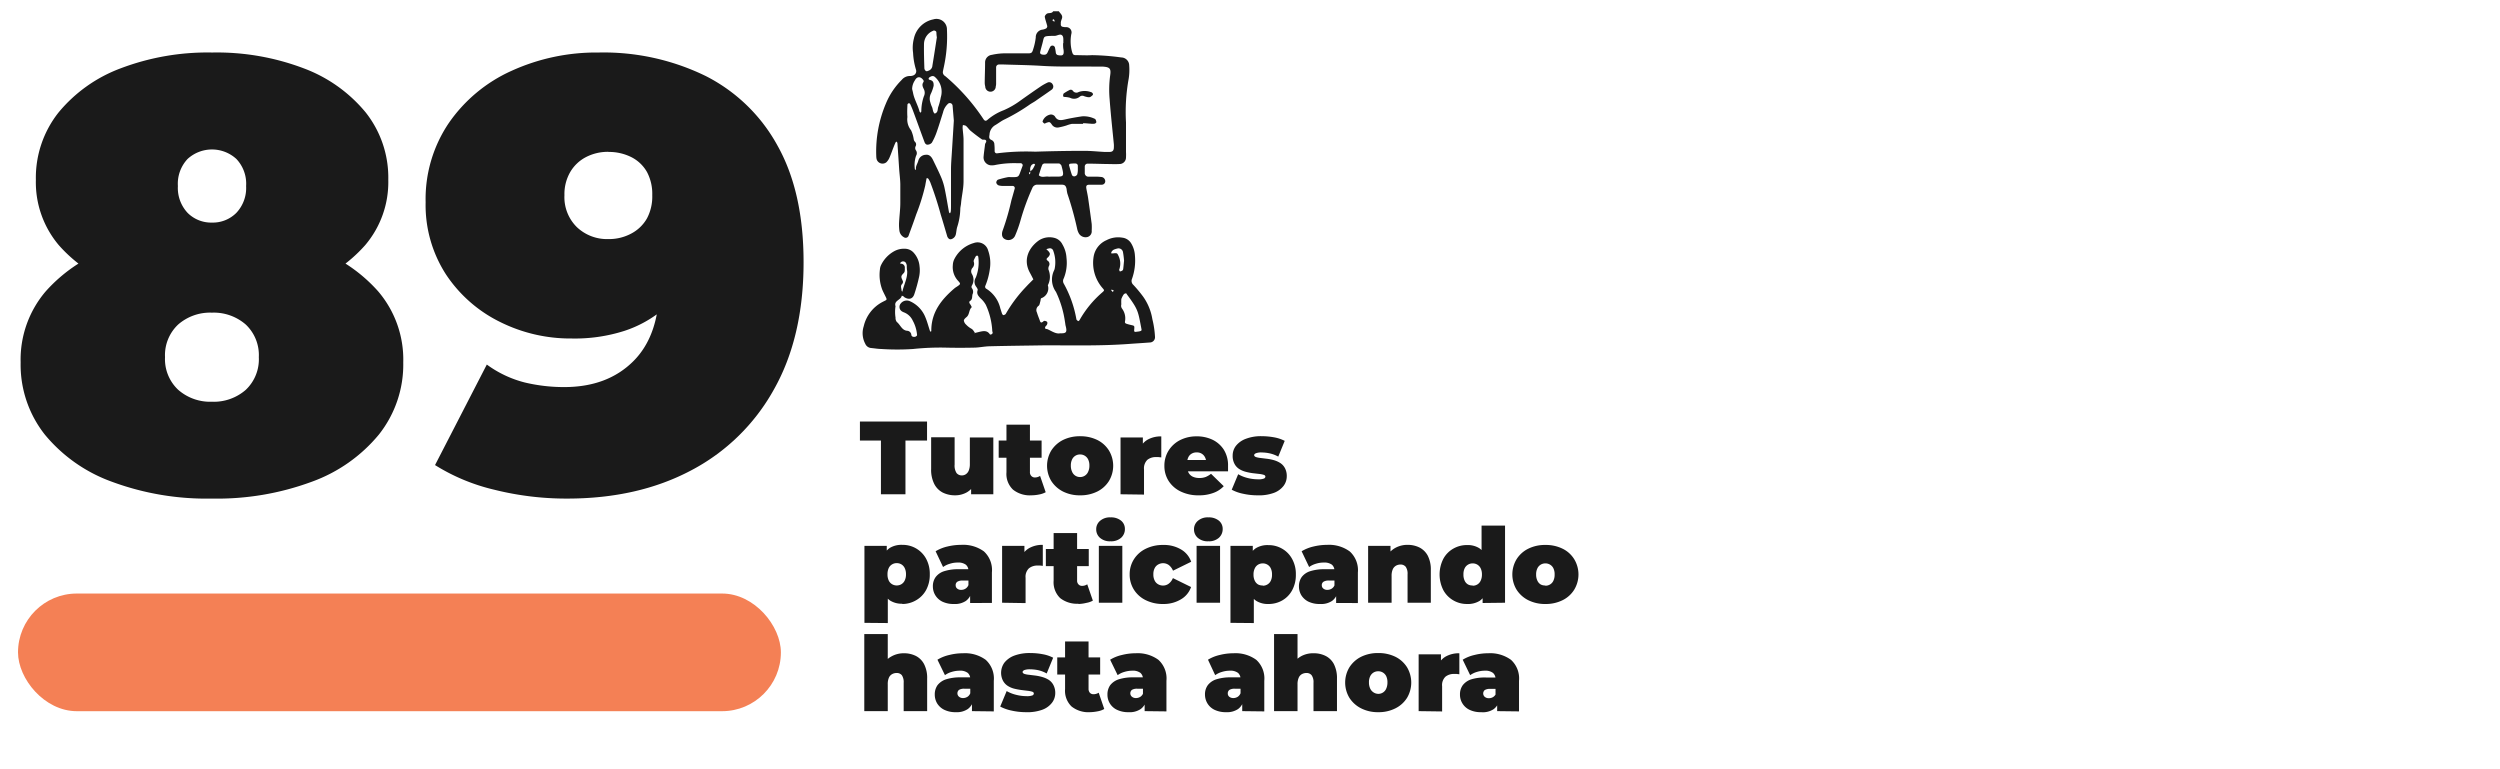 <svg xmlns="http://www.w3.org/2000/svg" id="Capa_1" data-name="Capa 1" viewBox="0 0 476 146.4"><defs><style>.cls-1,.cls-2{fill:#1a1a1a;}.cls-1{fill-rule:evenodd;}.cls-3{fill:#f48055;}</style></defs><g id="class1"><path class="cls-1" d="M166.9,30.27a1.17,1.17,0,0,0,1.86.63,2.69,2.69,0,0,0,.6-.89c.29-.66.52-1.35.78-2,.11-.28.22-.56.35-.83,0-.1.16-.15.24-.23a.94.94,0,0,1,.14.33c.12,1.68.23,3.37.34,5.05.07.9.19,1.8.21,2.7,0,1.21,0,2.41,0,3.62s-.18,2.52-.24,3.79a8.68,8.68,0,0,0,.06,1.44,1.67,1.67,0,0,0,.88,1.3.58.58,0,0,0,.87-.29c.49-1.36,1-2.71,1.46-4.08a38.2,38.2,0,0,0,1.72-5.51c.07-.42.15-.83.23-1.25a.29.29,0,0,1,.07-.14c.11,0,.25.07.31.16a4.28,4.28,0,0,1,.34.63,64.55,64.55,0,0,1,2,6.17c.43,1.38.83,2.77,1.24,4.15a.89.89,0,0,0,.19.31.51.51,0,0,0,.63.19,1.23,1.23,0,0,0,.81-.9c.11-.47.13-1,.27-1.42a12,12,0,0,0,.58-3.37c0-.36.11-.71.14-1.07.12-1.44.49-2.85.48-4.31,0-2.6,0-5.19,0-7.79,0-.78-.13-1.56-.18-2.34a3.07,3.07,0,0,1,.06-.52c.2.06.46.06.6.19.32.27.55.65.87.92.69.57,1.41,1.12,2.15,1.63.17.12.52,0,.68.11.33.25,0,.52-.08.79-.09.78-.21,1.55-.28,2.33a1.52,1.52,0,0,0,1.64,1.71,2.48,2.48,0,0,0,.54-.06,18.5,18.5,0,0,1,4.13-.35l.73,0c.25,0,.46.27.39.48s-.17.46-.25.68c-.58,1.57-.4,1.49-2,1.5a2.51,2.51,0,0,0-.55,0,17.78,17.78,0,0,0-1.91.48.7.7,0,0,0-.31.58.78.78,0,0,0,.43.5,2.9,2.9,0,0,0,.89.11c.6,0,1.2,0,1.81,0a.41.41,0,0,1,.39.48c-.21.75-.42,1.51-.64,2.26a47.3,47.3,0,0,1-1.65,5.72,1.93,1.93,0,0,0-.13.89,1,1,0,0,0,.3.62,1.39,1.39,0,0,0,2.21-.56,23.73,23.73,0,0,0,1.07-3.07,44.3,44.3,0,0,1,2.18-5.93,1,1,0,0,1,1-.65h4.53c.66,0,.85.18,1,.82a6.36,6.36,0,0,0,.15.89,61.5,61.5,0,0,1,1.88,6.79,3,3,0,0,0,.34.84,1.49,1.49,0,0,0,1.56.64,1.12,1.12,0,0,0,.85-1.22,10.79,10.79,0,0,0,0-1.27q-.33-2.5-.69-5c-.09-.59-.23-1.18-.33-1.77s.13-.7.58-.71c.78,0,1.57,0,2.35,0a.66.66,0,0,0,.67-.69.83.83,0,0,0-.65-.77,9.06,9.06,0,0,0-.91-.07c-.54,0-1.08,0-1.62,0a.68.68,0,0,1-.72-.66c0-.42,0-.85,0-1.27a.54.54,0,0,1,.58-.55c1.2,0,2.41.05,3.62.07.78,0,1.57.05,2.35,0a1.24,1.24,0,0,0,1.3-1.23,9.74,9.74,0,0,0,0-1.08c0-1.88,0-3.75,0-5.62A35.42,35.42,0,0,1,214.9,15a10.58,10.58,0,0,0,.1-2.52,1.53,1.53,0,0,0-1.5-1.54,45.13,45.13,0,0,0-5.58-.44c-1,.07-2,0-3.08,0-.46,0-.57-.13-.72-.63a7.51,7.51,0,0,1-.14-3.4,1,1,0,0,0-.89-1.3c-.23,0-.48,0-.72-.06a.43.43,0,0,1-.39-.5c0-.12,0-.24,0-.36s.12-.47.2-.69c.25-.66-.33-1-.57-1.41h-1.09c-.29.52-.92.2-1.28.52-.16.14-.35.4-.31.57.11.59.33,1.15.47,1.74a.53.53,0,0,1-.21.43,2.24,2.24,0,0,1-.69.23,1.44,1.44,0,0,0-1.29,1.48,11.34,11.34,0,0,1-.5,2.28c-.19.67-.35.76-1,.76-1.57,0-3.14,0-4.7,0a11.94,11.94,0,0,0-2.15.28,1.46,1.46,0,0,0-1.3,1.51c0,1.26-.06,2.53-.07,3.8a2.83,2.83,0,0,0,.1.71,1,1,0,0,0,2,0,1.88,1.88,0,0,0,.07-.53c0-.36,0-.72,0-1.09,0-.66,0-1.32,0-2a.54.54,0,0,1,.56-.56c.3,0,.61,0,.91,0,2.41.08,4.82.11,7.23.26,3.3.21,6.63.1,9.95.14.55,0,1.09,0,1.63,0,1.36.09,1.63.35,1.44,1.66a20,20,0,0,0-.11,4.51c.21,2.89.53,5.76.81,8.64a5,5,0,0,1,0,.55c0,.63-.25.89-.86.89q-.45,0-.9,0c-1.32-.07-2.65-.22-4-.21-3.08,0-6.15.06-9.23.16a43.59,43.59,0,0,0-7.22.31.41.41,0,0,1-.49-.39c0-.43,0-.85-.05-1.27a.91.91,0,0,0-.54-.87c-.48-.21-.49-.49-.39-1a2.23,2.23,0,0,1,1-1.78c.57-.32,1.1-.74,1.68-1.05A35.59,35.59,0,0,0,195.93,20c.38-.28.82-.5,1.22-.77,1-.71,2.09-1.43,3.11-2.17a.74.74,0,0,0,.16-1,.73.73,0,0,0-.92-.36,10.47,10.47,0,0,0-1.27.7q-2,1.36-4,2.79A16.18,16.18,0,0,1,191.07,21,10.34,10.34,0,0,0,188,22.83c-.28.25-.51.2-.73-.12a38.4,38.4,0,0,0-7.3-8.22c-.05,0-.11-.07-.15-.11a.81.81,0,0,1-.28-.81c.05-.29.12-.59.18-.88a27.1,27.1,0,0,0,.58-7,2,2,0,0,0-2.6-2A4.74,4.74,0,0,0,174,7.36a7,7,0,0,0-.15,2.69,12.93,12.93,0,0,0,.55,3.2.87.87,0,0,1-.6,1.14,1.4,1.4,0,0,1-.53.08,2,2,0,0,0-1.58.74,13.72,13.72,0,0,0-3,4.47,23.39,23.39,0,0,0-1.85,10.05A3.19,3.19,0,0,0,166.9,30.27ZM200.64,3.65a2.37,2.37,0,0,1,.17.36s-.06.08-.1.12l-.37-.31Zm.87,6.86a.53.53,0,0,1-.48-.46A9.38,9.38,0,0,0,200.85,9a.55.55,0,0,0-.39-.32.52.52,0,0,0-.45.17c-.22.36-.37.76-.55,1.13s-.38.48-.88.43-.6-.27-.52-.57c.12-.47.24-.93.37-1.4.43-1.52.07-1.55,1.83-1.61l.54,0c.52,0,1.13-.53,1.51,0,.23.34.12.92.16,1.4h-.06c0,.42,0,.84.09,1.26C202.61,10.44,202.41,10.67,201.51,10.51Zm2.21,20.67a6.39,6.39,0,0,1,1.07-.05.44.44,0,0,1,.43.47c0,.24,0,.48,0,.87a3.66,3.66,0,0,1-.11.74.68.68,0,0,1-.39.33.48.48,0,0,1-.62-.22c-.22-.61-.39-1.25-.56-1.88C203.52,31.37,203.65,31.19,203.72,31.18Zm-5.26.18a.59.59,0,0,1,.45-.24c.9,0,1.8,0,2.69,0,.15,0,.3.16.42.28a.74.74,0,0,1,.13.33c.55,2,.3,1.89-1.3,1.9H200a1.45,1.45,0,0,1-.36,0c-.61-.11-1.31.29-1.85-.27C198,32.7,198.19,32,198.46,31.36Zm-2.28,1.29s0,0,0-.08l0,0a1.4,1.4,0,0,1,.22-1.14,1.11,1.11,0,0,1,.44-.25s.1,0,.15.06.11.11.1.12c-.27.43-.4,1-.91,1.21a.13.13,0,0,1,0,.06l0,0a2.57,2.57,0,0,1-.05.4c0,.05,0,.09-.08.14s-.14-.22-.11-.27A1.2,1.2,0,0,1,196.18,32.65ZM177,15.2c-.26-.07-.24-.34,0-.5.49-.31.78-.29,1.12.06a3.69,3.69,0,0,1,1,3.79,11.1,11.1,0,0,1-.45,1.74c-.2.46,0,1.13-.7,1.34-.41-.33-.32-.87-.53-1.29a4.75,4.75,0,0,1-.3-.85,2.17,2.17,0,0,1,.14-1.74,8,8,0,0,0,.48-1.39C177.82,15.51,177.5,15.32,177,15.2Zm.69-9.36c.19-.09.56.07.59.26s0,.47.1,1c-.25,1.62-.54,3.51-.85,5.39a1.08,1.08,0,0,1-.54.88c-.21.1-.48.24-.65.18A.71.71,0,0,1,176,13c-.05-1.56-.1-3.12-.07-4.68A2.75,2.75,0,0,1,177.73,5.84ZM174.2,15.3c.41-.8,1.11-.78,1.63,0a.37.37,0,0,1,0,.32c-.35.48-.15.91.07,1.35a1.52,1.52,0,0,1,0,1.38,8.76,8.76,0,0,0-.48,2.83c0,.1-.08.19-.12.29-.08-.09-.21-.16-.23-.26-.31-1.21-1-2.3-1.23-3.54-.06-.29-.14-.58-.17-.72A3,3,0,0,1,174.2,15.3Zm-1.42,4.61a.34.34,0,0,1,.21-.24.3.3,0,0,1,.29.1c.18.38.35.77.5,1.16.75,2,1.48,4.07,2.24,6.1.1.29.32.57.66.51a1.11,1.11,0,0,0,.75-.38,11.63,11.63,0,0,0,.91-2c.44-1.25.82-2.52,1.22-3.78a3.2,3.2,0,0,1,1-1.67.52.52,0,0,1,.75.2.64.64,0,0,1,.06.18l.24,2.87c-.14,2.28-.26,4.2-.38,6.13-.06,1-.15,2-.16,3.07,0,2.35,0,4.7,0,7.06,0,.36,0,.72-.05,1.08a1,1,0,0,1-.14.32c-.07-.07-.17-.13-.19-.21-.27-1.47-.51-3-.81-4.43a11.23,11.23,0,0,0-.62-2.07c-.49-1.17-1.06-2.3-1.61-3.44-.27-.57-.67-1.08-1.36-1a1.51,1.51,0,0,0-1.45,1.16c-.14.52-.52,1-.44,1.55,0,0,0,.1-.08.15s-.14-.13-.14-.19a5.5,5.5,0,0,1,.24-2.48.94.94,0,0,0,0-1,.76.76,0,0,1-.07-.84.69.69,0,0,0-.14-.82.92.92,0,0,1-.23-.45,6.33,6.33,0,0,0-.51-1.74,3.32,3.32,0,0,1-.7-2.53C172.71,21.48,172.74,20.69,172.78,19.91Zm46.63,40.86a10.23,10.23,0,0,0-1.77-4.31,24.73,24.73,0,0,0-1.85-2.22,1,1,0,0,1-.26-1.14,10.36,10.36,0,0,0,.56-4.45,5,5,0,0,0-.67-2.24,2.27,2.27,0,0,0-1.74-1.16,4.76,4.76,0,0,0-3,.48,4.16,4.16,0,0,0-2.43,3,7.31,7.31,0,0,0,1.65,6.09c.4.46.4.47,0,.83a19.78,19.78,0,0,0-4.35,5.29c-.05.09-.22.22-.26.2s-.31-.2-.34-.33A21.52,21.52,0,0,0,202.54,54a1,1,0,0,1,0-1,7.87,7.87,0,0,0,.52-3.9,5.63,5.63,0,0,0-.78-2.57,2.34,2.34,0,0,0-1.5-1.23,3.68,3.68,0,0,0-3,.49c-1.76,1.25-3.12,3.55-1.67,6.17.22.4.43.82.64,1.23l-1,1-.62.66a26.73,26.73,0,0,0-3.65,4.94A.72.72,0,0,1,191,60s-.16-.15-.2-.25c-.12-.34-.22-.69-.33-1A6,6,0,0,0,187.83,55a.44.44,0,0,1-.21-.61,12.6,12.6,0,0,0,.84-3.13,7.2,7.2,0,0,0-.32-3.57,2.08,2.08,0,0,0-2.72-1.42,6,6,0,0,0-3.68,3,2.71,2.71,0,0,0-.32,1.2,3.82,3.82,0,0,0,1,3c.53.58.49.62-.18,1.08-.15.1-.31.19-.45.3-2.52,2.14-4.48,4.58-4.47,8.11,0,.06,0,.11-.07.17s-.17-.07-.19-.13c-.29-.86-.51-1.74-.86-2.57a5.61,5.61,0,0,0-2.93-3.07,1.45,1.45,0,0,0-1.78.44,1,1,0,0,0,.16,1.43,1.83,1.83,0,0,0,.48.25,3.06,3.06,0,0,1,1.67,1.59,6.79,6.79,0,0,1,.81,2.75c0,.09-.22.27-.36.3-.31.07-.66,0-.73-.34a.84.84,0,0,0-.82-.8c-1-.11-1.27-1.14-1.94-1.67a1.24,1.24,0,0,1-.25-.84,6.81,6.81,0,0,1,0-2.16c-.36-1.11,1.06-1.17,1.18-2a.84.84,0,0,1,.27.08c.11.06.18.17.28.23.86.5,1.56.29,1.85-.62a31.79,31.79,0,0,0,.91-3.31,5.93,5.93,0,0,0,.08-2,4.38,4.38,0,0,0-1.15-2.61,2.27,2.27,0,0,0-1.6-.72,3.9,3.9,0,0,0-2.09.48,6,6,0,0,0-2.46,2.58,2.17,2.17,0,0,0-.24.86,7.94,7.94,0,0,0,.46,3.92c.24.55.53,1.08.78,1.62,0,.08,0,.25,0,.28-.26.16-.54.28-.8.42a7,7,0,0,0-3.53,4.61,4.27,4.27,0,0,0,.3,3.33,1.32,1.32,0,0,0,1.09.8c.66.06,1.32.18,2,.19a45.74,45.74,0,0,0,6,0,49.49,49.49,0,0,1,6.32-.26q2.63.06,5.25,0c1,0,2-.24,3.06-.26,3.5-.09,7-.12,10.51-.18,5.31,0,10.62.13,15.93-.26,1.32-.1,2.64-.17,4-.28a1,1,0,0,0,1-1.1A17.68,17.68,0,0,0,219.41,60.77ZM171.55,49.92a.62.62,0,0,1,1,.28,1.33,1.33,0,0,1,.1.34c0,.35,0,.71.08,1.07.07,1.35-.6,2.53-.89,3.8a.6.6,0,0,1-.09.15c0-.09-.08-.18-.1-.27,0-.4-.26-.81.09-1.19a.65.65,0,0,0,.19-.47c-.07-.33-.35-.66-.3-1s.44-.55.59-.86a2.06,2.06,0,0,0,.05-.71.73.73,0,0,0-.7-.85C171.24,50.2,171.45,50,171.55,49.92ZM189,63.37c0,.23-.42.44-.54.27-.5-.75-1.19-.63-1.91-.47l-.85.21,0,0-.09,0-.1.12s0-.09.05-.11h0l.05-.06h0c-.21-.26-.34-.57-.67-.75a4,4,0,0,1-1-.78,1.27,1.27,0,0,1-.42-.76c0-.23.29-.49.51-.67.6-.49.41-1.37,1-1.89,0,0-.18-.39-.32-.57s-.27-.45,0-.61c.49-.33.34-.84.46-1.27a1.1,1.1,0,0,0-.13-1.17.48.48,0,0,1,0-.48,2.15,2.15,0,0,0,0-2.23,1,1,0,0,1,.13-1.16,1.13,1.13,0,0,0,.23-1.16c-.08-.27.21-.65.37-1a.36.36,0,0,1,.3-.16c.06,0,.18.13.19.21a7.86,7.86,0,0,1-.44,3.9l-.08.16a1.5,1.5,0,0,0,.15,1.68c.13.19.31.46.26.62-.26.71.13,1.12.56,1.57a4.75,4.75,0,0,1,1,1.25,13.52,13.52,0,0,1,1.22,5C189,63.25,189,63.31,189,63.37Zm12.87.09c-.84.17-1.59-.41-2.41-.77-.17-.08-.55,0-.47-.35,0-.16.2-.29.3-.44a.84.84,0,0,0,.13-.33c0-.11,0-.28-.1-.33a.87.87,0,0,0-.47-.15c-.1,0-.2.11-.3.19s-.39.26-.51-.09c-.2-.57-.44-1.12-.61-1.7a1,1,0,0,1,.32-1.27c.2-.14.23-.52.32-.8s.05-.58.19-.64a2,2,0,0,0,1.25-2.47,3.52,3.52,0,0,0,.11-3,1.19,1.19,0,0,1,.11-.68.75.75,0,0,0-.27-1c-.26-.2-.23-.38,0-.57a2,2,0,0,0,.25-.26c.27-.41.25-.57-.11-1l-.38-.35a2.66,2.66,0,0,1,.67-.18.67.67,0,0,1,.66.51,6.28,6.28,0,0,1,.26,3.38,1.54,1.54,0,0,1-.12.34,4,4,0,0,0,.37,4.08,19.61,19.61,0,0,1,1.71,5.69c.06.29.07.6.16.89C203.22,63.33,202.92,63.49,201.87,63.46Zm10-7.86-.32-.37s.1-.09.14-.08.24.11.38.17Zm1.2-4.19A3.38,3.38,0,0,0,213,48.8c-.29-.65-.31-.64-1.12-.55h-.3c0-.1,0-.23.06-.31a1.15,1.15,0,0,1,.38-.38,3.2,3.2,0,0,1,.68-.23.86.86,0,0,1,1.11.64,16.37,16.37,0,0,1,.21,1.66c-.06.61-.1,1.09-.16,1.56a.45.45,0,0,1-.16.32,1.39,1.39,0,0,1-.47.18S213.09,51.49,213.11,51.41ZM217,63.08c-.23.05-.47.07-.71.1s-.38,0-.34-.38c.07-.74.06-.77-.48-.89-.34-.08-.69-.16-1-.27s-.31-.27-.25-.56a3.12,3.12,0,0,0-.59-2.33.93.93,0,0,1-.13-.8,8.8,8.8,0,0,1,0-1A3.55,3.55,0,0,1,214,56c.05-.07.19-.08.41-.18.07.11.17.26.28.4,2.06,2.79,2,3.07,2.64,6.41C217.43,63,217.21,63,217,63.08ZM200.84,22.14a1,1,0,0,0-.78-.34,1.94,1.94,0,0,0-1.56,1.33c0,.08.17.27.3.36s.22,0,.33-.07c.69-.24.73-.27,1.12.27a1.25,1.25,0,0,0,1.23.59,12.41,12.41,0,0,0,1.57-.39,6.56,6.56,0,0,1,1-.3c.72,0,1.45,0,2.17,0v-.13c.48,0,1,.07,1.44.09a2.48,2.48,0,0,0,.72,0c.15,0,.38-.21.37-.31s-.12-.54-.27-.6a4.84,4.84,0,0,0-2.45-.49c-1.07.16-2.14.34-3.19.58C202.05,22.91,201.34,23.06,200.84,22.14Zm2.9-3.52a1.67,1.67,0,0,0,1.84-.21.74.74,0,0,1,.83-.1,4.19,4.19,0,0,0,.77.2c.21,0,.36,0,.45-.07s.43-.27.47-.45-.18-.43-.44-.47a3.43,3.43,0,0,0-2.28,0,.82.82,0,0,1-1.11-.24.5.5,0,0,0-.65-.13,9.66,9.66,0,0,0-1.07.63c-.11.08-.13.32-.13.48s.17.19.27.2A4.44,4.44,0,0,1,203.74,18.62Z"></path></g><path class="cls-2" d="M40.35,94.93a51.88,51.88,0,0,1-19-3.19,29.55,29.55,0,0,1-12.82-9A21.47,21.47,0,0,1,3.93,69,20,20,0,0,1,8.69,55.49a29.6,29.6,0,0,1,13-8.47,56.08,56.08,0,0,1,18.67-2.9A56.14,56.14,0,0,1,59,47a29.6,29.6,0,0,1,13,8.47A20,20,0,0,1,76.78,69a21.47,21.47,0,0,1-4.64,13.74,29.61,29.61,0,0,1-12.82,9A51.93,51.93,0,0,1,40.35,94.93Zm0-37.58a50.39,50.39,0,0,1-17.11-2.73,27.72,27.72,0,0,1-12-7.89A18.55,18.55,0,0,1,6.83,34.26a20,20,0,0,1,4.29-12.81A28,28,0,0,1,23,13a46.64,46.64,0,0,1,17.4-3,46.6,46.6,0,0,1,17.4,3,27.93,27.93,0,0,1,11.83,8.41,20,20,0,0,1,4.3,12.81,18.55,18.55,0,0,1-4.41,12.47,27.72,27.72,0,0,1-11.95,7.89A50.25,50.25,0,0,1,40.35,57.35Zm0,19.14a9.25,9.25,0,0,0,6.44-2.26A8,8,0,0,0,49.28,68a8,8,0,0,0-2.49-6.21,9.25,9.25,0,0,0-6.44-2.26,9.22,9.22,0,0,0-6.43,2.26A8,8,0,0,0,31.42,68a8,8,0,0,0,2.5,6.21A9.22,9.22,0,0,0,40.35,76.49Zm0-34.11A6.32,6.32,0,0,0,45,40.53a6.9,6.9,0,0,0,1.86-5.11A6.85,6.85,0,0,0,45,30.26a6.88,6.88,0,0,0-9.28,0,6.88,6.88,0,0,0-1.85,5.16,6.93,6.93,0,0,0,1.85,5.11A6.33,6.33,0,0,0,40.35,42.38Z"></path><path class="cls-2" d="M114,10a44.22,44.22,0,0,1,20.36,4.47,32.1,32.1,0,0,1,13.69,13.28Q153,36.59,153,49.92q0,14.28-5.69,24.31a38.37,38.37,0,0,1-15.77,15.36Q121.44,94.93,108,94.93a56.45,56.45,0,0,1-13.86-1.68,37.35,37.35,0,0,1-11.31-4.7l9.86-19.14a20.87,20.87,0,0,0,7.25,3.42,32.15,32.15,0,0,0,7.48.87q8.23,0,13.17-4.93t4.93-14.32V47.6l6.26,4.53a24.34,24.34,0,0,1-5.39,6.67A22.34,22.34,0,0,1,118.88,63a31,31,0,0,1-10,1.45,30.07,30.07,0,0,1-13.75-3.19,26.21,26.21,0,0,1-10.21-9,24.31,24.31,0,0,1-3.88-13.75,25.85,25.85,0,0,1,4.41-15.08A28.91,28.91,0,0,1,97.37,13.5,38.94,38.94,0,0,1,114,10Zm1.86,18.91a9.05,9.05,0,0,0-4.29,1,7.44,7.44,0,0,0-3,2.85,8.38,8.38,0,0,0-1.1,4.4,8,8,0,0,0,2.37,6.09,8.34,8.34,0,0,0,6,2.27,8.92,8.92,0,0,0,4.35-1.05,7.38,7.38,0,0,0,3-2.9,8.88,8.88,0,0,0,1-4.41,8.87,8.87,0,0,0-1-4.4,7.07,7.07,0,0,0-3-2.85A9.47,9.47,0,0,0,115.87,28.93Z"></path><path class="cls-2" d="M167.73,94.11V83.88h-4V80.26h12.78v3.62H172.4V94.11Z"></path><path class="cls-2" d="M181.84,94.31a5.22,5.22,0,0,1-2.33-.52,3.77,3.77,0,0,1-1.63-1.65,6,6,0,0,1-.59-2.88v-6h4.47v5.2a2.61,2.61,0,0,0,.37,1.61,1.28,1.28,0,0,0,1,.45,1.38,1.38,0,0,0,.74-.21,1.54,1.54,0,0,0,.57-.69,3.24,3.24,0,0,0,.22-1.28V83.29h4.47V94.11H184.9V91l.85.85a4,4,0,0,1-1.63,1.87A4.54,4.54,0,0,1,181.84,94.31Z"></path><path class="cls-2" d="M190.15,87.15V83.88h8.17v3.27Zm6.21,7.16a5.14,5.14,0,0,1-3.48-1.08,4.11,4.11,0,0,1-1.25-3.31V80.86h4.47v9a1,1,0,0,0,.27.77.89.89,0,0,0,.66.28,1.74,1.74,0,0,0,1-.3l1.07,3.11a4.2,4.2,0,0,1-1.24.43A8.23,8.23,0,0,1,196.36,94.31Z"></path><path class="cls-2" d="M205.65,94.31a7.07,7.07,0,0,1-3.25-.72,5.73,5.73,0,0,1-2.23-2,5.63,5.63,0,0,1,0-5.82,5.71,5.71,0,0,1,2.23-2,7.2,7.2,0,0,1,3.25-.71,7.28,7.28,0,0,1,3.27.71,5.48,5.48,0,0,1,2.22,2,5.63,5.63,0,0,1,0,5.82,5.5,5.5,0,0,1-2.22,2A7.15,7.15,0,0,1,205.65,94.31Zm0-3.48a1.65,1.65,0,0,0,1.53-1,2.64,2.64,0,0,0,.24-1.18,2.58,2.58,0,0,0-.24-1.18,1.67,1.67,0,0,0-1.53-.94,1.64,1.64,0,0,0-1.52.94,2.58,2.58,0,0,0-.24,1.18,2.64,2.64,0,0,0,.24,1.18,1.62,1.62,0,0,0,1.52,1Z"></path><path class="cls-2" d="M213.35,94.11V83.29h4.25v3.26l-.69-.93a3.73,3.73,0,0,1,1.58-1.9,5.16,5.16,0,0,1,2.62-.63v4l-.53-.06-.46,0a2.54,2.54,0,0,0-1.66.52,2.26,2.26,0,0,0-.64,1.81v4.81Z"></path><path class="cls-2" d="M228.25,94.31a7.63,7.63,0,0,1-3.45-.73,5.56,5.56,0,0,1-2.29-2,5.26,5.26,0,0,1-.81-2.88,5.39,5.39,0,0,1,.8-2.91,5.56,5.56,0,0,1,2.2-2,6.83,6.83,0,0,1,3.13-.71,6.92,6.92,0,0,1,3,.63A5.3,5.3,0,0,1,233,85.6a5.58,5.58,0,0,1,.82,3.09c0,.16,0,.33,0,.53s0,.36,0,.52H225.4V87.58h5.95l-1.68.58a2.24,2.24,0,0,0-.23-1.08,1.67,1.67,0,0,0-.62-.69,1.7,1.7,0,0,0-.95-.25,1.76,1.76,0,0,0-1,.25,1.54,1.54,0,0,0-.62.69,2.36,2.36,0,0,0-.22,1.08v.67a2.35,2.35,0,0,0,.28,1.19,1.77,1.77,0,0,0,.79.74,2.93,2.93,0,0,0,1.25.25,3.29,3.29,0,0,0,1.23-.2,4.23,4.23,0,0,0,1-.6L233,92.57A5,5,0,0,1,231,93.86,7.68,7.68,0,0,1,228.25,94.31Z"></path><path class="cls-2" d="M239.42,94.31a12.55,12.55,0,0,1-2.73-.3,7.77,7.77,0,0,1-2.17-.77l1.23-2.95a6.76,6.76,0,0,0,1.79.72,8.08,8.08,0,0,0,2,.25,2.74,2.74,0,0,0,1.1-.14.42.42,0,0,0,.29-.37c0-.16-.11-.28-.34-.35a4.7,4.7,0,0,0-.89-.17l-1.21-.14a10.6,10.6,0,0,1-1.34-.27,4.26,4.26,0,0,1-1.23-.54,2.58,2.58,0,0,1-.89-1,3.15,3.15,0,0,1-.33-1.53,3,3,0,0,1,.62-1.86,4.29,4.29,0,0,1,1.86-1.33,8,8,0,0,1,3.06-.51,13.57,13.57,0,0,1,2.37.22,7.29,7.29,0,0,1,2,.67l-1.23,3a6,6,0,0,0-1.63-.62,7.4,7.4,0,0,0-1.49-.17,2.75,2.75,0,0,0-1.16.16c-.21.1-.31.22-.31.35s.11.28.34.36a4,4,0,0,0,.89.18l1.21.15a8.71,8.71,0,0,1,1.33.27,4.65,4.65,0,0,1,1.22.55,2.58,2.58,0,0,1,.89,1,3.15,3.15,0,0,1,.33,1.53,3,3,0,0,1-.61,1.81,4.12,4.12,0,0,1-1.86,1.34A8.3,8.3,0,0,1,239.42,94.31Z"></path><path class="cls-2" d="M164.59,118.59V103.93h4.25v1.47l0,3.95.2,4v5.28Zm7.22-3.64a4.2,4.2,0,0,1-2.33-.6,3.51,3.51,0,0,1-1.35-1.84,9.65,9.65,0,0,1-.44-3.16,10.43,10.43,0,0,1,.41-3.19,3.34,3.34,0,0,1,1.31-1.83,4.31,4.31,0,0,1,2.4-.59,5.06,5.06,0,0,1,4.51,2.62,6,6,0,0,1,.71,3,6.05,6.05,0,0,1-.71,3,5,5,0,0,1-1.9,1.93A5.18,5.18,0,0,1,171.81,115Zm-1.07-3.48a1.7,1.7,0,0,0,.89-.24,1.63,1.63,0,0,0,.63-.71,2.54,2.54,0,0,0,.24-1.17,2.58,2.58,0,0,0-.24-1.18,1.63,1.63,0,0,0-.63-.71,1.7,1.7,0,0,0-.89-.24,1.67,1.67,0,0,0-.89.24,1.59,1.59,0,0,0-.64.71,2.73,2.73,0,0,0-.23,1.18,2.68,2.68,0,0,0,.23,1.17,1.59,1.59,0,0,0,.64.71A1.67,1.67,0,0,0,170.74,111.47Z"></path><path class="cls-2" d="M181.64,115a4.9,4.9,0,0,1-2.22-.45,3.25,3.25,0,0,1-1.34-1.22,3.18,3.18,0,0,1-.46-1.69,2.92,2.92,0,0,1,.54-1.78,3.21,3.21,0,0,1,1.63-1.11,8.74,8.74,0,0,1,2.78-.37h2.25v2.15h-1.54a1.88,1.88,0,0,0-1,.23.76.76,0,0,0-.32.68.77.77,0,0,0,.28.62,1.13,1.13,0,0,0,.78.25,1.46,1.46,0,0,0,.84-.25,1.39,1.39,0,0,0,.57-.78l.57,1.33a2.82,2.82,0,0,1-1.09,1.8A3.73,3.73,0,0,1,181.64,115Zm3.07-.19v-1.92l-.32-.52v-3.64a1.49,1.49,0,0,0-.49-1.21,2.42,2.42,0,0,0-1.57-.41,4.8,4.8,0,0,0-1.48.23,4.3,4.3,0,0,0-1.29.62l-1.42-3a7.69,7.69,0,0,1,2.27-.91,11.23,11.23,0,0,1,2.59-.31,6.72,6.72,0,0,1,4.33,1.24,4.81,4.81,0,0,1,1.53,4v5.82Z"></path><path class="cls-2" d="M190.8,114.76V103.93h4.25v3.27l-.69-.93a3.65,3.65,0,0,1,1.58-1.9,5.15,5.15,0,0,1,2.61-.63v4l-.52-.06-.47,0a2.53,2.53,0,0,0-1.65.53,2.21,2.21,0,0,0-.64,1.81v4.81Z"></path><path class="cls-2" d="M199.13,107.79v-3.26h8.17v3.26Zm6.21,7.16a5.19,5.19,0,0,1-3.48-1.07,4.17,4.17,0,0,1-1.25-3.32V101.5h4.47v9a1,1,0,0,0,.27.77.87.87,0,0,0,.66.28,1.74,1.74,0,0,0,1-.3l1.07,3.11a3.85,3.85,0,0,1-1.24.43A7.37,7.37,0,0,1,205.34,115Z"></path><path class="cls-2" d="M211.45,103.06a2.81,2.81,0,0,1-2-.65,2.09,2.09,0,0,1-.73-1.62,2.06,2.06,0,0,1,.73-1.62,2.82,2.82,0,0,1,2-.66,3,3,0,0,1,2,.62,2,2,0,0,1,.73,1.58,2.17,2.17,0,0,1-.73,1.69A2.82,2.82,0,0,1,211.45,103.06Zm-2.23,11.7V103.93h4.47v10.83Z"></path><path class="cls-2" d="M221.48,115a7.28,7.28,0,0,1-3.3-.71,5.5,5.5,0,0,1-2.27-2,5.33,5.33,0,0,1-.82-2.92,5.26,5.26,0,0,1,.82-2.9,5.48,5.48,0,0,1,2.27-2,7.28,7.28,0,0,1,3.3-.71,6.35,6.35,0,0,1,3.38.85,4.35,4.35,0,0,1,1.94,2.35l-3.46,1.7a2.59,2.59,0,0,0-.82-1.09,1.87,1.87,0,0,0-2-.09,1.62,1.62,0,0,0-.67.7,2.41,2.41,0,0,0-.25,1.17,2.47,2.47,0,0,0,.25,1.19,1.59,1.59,0,0,0,.67.71,1.86,1.86,0,0,0,.92.24,1.78,1.78,0,0,0,1.06-.34,2.49,2.49,0,0,0,.82-1.08l3.46,1.7a4.35,4.35,0,0,1-1.94,2.35A6.35,6.35,0,0,1,221.48,115Z"></path><path class="cls-2" d="M230.07,103.06a2.81,2.81,0,0,1-2-.65,2.09,2.09,0,0,1-.73-1.62,2.06,2.06,0,0,1,.73-1.62,2.82,2.82,0,0,1,2-.66,3,3,0,0,1,2,.62,2,2,0,0,1,.73,1.58,2.21,2.21,0,0,1-.73,1.69A2.82,2.82,0,0,1,230.07,103.06Zm-2.24,11.7V103.93h4.47v10.83Z"></path><path class="cls-2" d="M234.28,118.59V103.93h4.25v1.47l0,3.95.2,4v5.28ZM241.5,115a4.17,4.17,0,0,1-2.32-.6,3.48,3.48,0,0,1-1.36-1.84,9.68,9.68,0,0,1-.43-3.16,10.47,10.47,0,0,1,.4-3.19,3.31,3.31,0,0,1,1.32-1.83,4.25,4.25,0,0,1,2.39-.59,5.09,5.09,0,0,1,2.61.68,4.93,4.93,0,0,1,1.9,1.94,5.88,5.88,0,0,1,.72,3,6,6,0,0,1-.72,3,4.9,4.9,0,0,1-1.9,1.93A5.18,5.18,0,0,1,241.5,115Zm-1.07-3.48a1.67,1.67,0,0,0,.89-.24,1.59,1.59,0,0,0,.64-.71,2.54,2.54,0,0,0,.23-1.17,2.59,2.59,0,0,0-.23-1.18,1.59,1.59,0,0,0-.64-.71,1.67,1.67,0,0,0-.89-.24,1.7,1.7,0,0,0-.89.24,1.63,1.63,0,0,0-.63.71,2.58,2.58,0,0,0-.24,1.18,2.54,2.54,0,0,0,.24,1.17,1.63,1.63,0,0,0,.63.71A1.7,1.7,0,0,0,240.43,111.47Z"></path><path class="cls-2" d="M251.33,115a4.86,4.86,0,0,1-2.21-.45,3.34,3.34,0,0,1-1.35-1.22,3.26,3.26,0,0,1-.45-1.69,3,3,0,0,1,.53-1.78,3.25,3.25,0,0,1,1.63-1.11,8.78,8.78,0,0,1,2.78-.37h2.26v2.15H253a1.86,1.86,0,0,0-1,.23.77.77,0,0,0-.33.68.78.78,0,0,0,.29.62,1.13,1.13,0,0,0,.78.25,1.5,1.5,0,0,0,.84-.25,1.33,1.33,0,0,0,.56-.78l.58,1.33a2.87,2.87,0,0,1-1.09,1.8A3.74,3.74,0,0,1,251.33,115Zm3.07-.19v-1.92l-.32-.52v-3.64a1.52,1.52,0,0,0-.48-1.21,2.44,2.44,0,0,0-1.57-.41,4.87,4.87,0,0,0-1.49.23,4.12,4.12,0,0,0-1.28.62l-1.43-3a7.76,7.76,0,0,1,2.28-.91,11.17,11.17,0,0,1,2.59-.31A6.68,6.68,0,0,1,257,105a4.82,4.82,0,0,1,1.54,4v5.82Z"></path><path class="cls-2" d="M268,103.74a5,5,0,0,1,2.26.5,3.7,3.7,0,0,1,1.59,1.57,5.78,5.78,0,0,1,.58,2.77v6.18H268v-5.41a2.29,2.29,0,0,0-.35-1.43,1.22,1.22,0,0,0-1-.43,1.69,1.69,0,0,0-.84.21,1.48,1.48,0,0,0-.62.68,3.07,3.07,0,0,0-.23,1.29v5.09h-4.47V103.93h4.26v3.17l-.85-.91a4.31,4.31,0,0,1,1.71-1.84A4.76,4.76,0,0,1,268,103.74Z"></path><path class="cls-2" d="M279.33,115a5.07,5.07,0,0,1-2.6-.68,5,5,0,0,1-1.91-1.94,6.59,6.59,0,0,1,0-6,4.92,4.92,0,0,1,1.91-1.93,5.17,5.17,0,0,1,2.6-.67,4.13,4.13,0,0,1,2.33.6,3.48,3.48,0,0,1,1.35,1.84,9.61,9.61,0,0,1,.43,3.15,10.51,10.51,0,0,1-.4,3.19,3.37,3.37,0,0,1-1.31,1.84A4.27,4.27,0,0,1,279.33,115Zm1.07-3.48a1.7,1.7,0,0,0,.89-.24,1.61,1.61,0,0,0,.63-.72,2.61,2.61,0,0,0,.24-1.18,2.54,2.54,0,0,0-.24-1.17,1.66,1.66,0,0,0-.63-.7,1.7,1.7,0,0,0-.89-.24,1.67,1.67,0,0,0-.89.24,1.62,1.62,0,0,0-.64.7,2.54,2.54,0,0,0-.23,1.17,2.62,2.62,0,0,0,.23,1.18,1.57,1.57,0,0,0,.64.72A1.67,1.67,0,0,0,280.4,111.47Zm1.89,3.29v-5.43l-.2-4v-5.3h4.47v14.68Z"></path><path class="cls-2" d="M294.24,115a7.07,7.07,0,0,1-3.25-.72,5.59,5.59,0,0,1-2.23-2,5.61,5.61,0,0,1,0-5.81,5.49,5.49,0,0,1,2.23-2,7.07,7.07,0,0,1,3.25-.71,7.15,7.15,0,0,1,3.27.71,5.34,5.34,0,0,1,2.22,2,5.61,5.61,0,0,1,0,5.81,5.43,5.43,0,0,1-2.22,2A7.15,7.15,0,0,1,294.24,115Zm0-3.48a1.67,1.67,0,0,0,.89-.24,1.57,1.57,0,0,0,.64-.72,2.62,2.62,0,0,0,.23-1.18,2.54,2.54,0,0,0-.23-1.17,1.62,1.62,0,0,0-.64-.7,1.67,1.67,0,0,0-.89-.24,1.7,1.7,0,0,0-.89.24,1.66,1.66,0,0,0-.63.7,2.54,2.54,0,0,0-.24,1.17,2.61,2.61,0,0,0,.24,1.18,1.61,1.61,0,0,0,.63.72A1.7,1.7,0,0,0,294.24,111.47Z"></path><path class="cls-2" d="M172.1,124.38a5.07,5.07,0,0,1,2.26.5,3.67,3.67,0,0,1,1.59,1.58,5.73,5.73,0,0,1,.58,2.77v6.17h-4.47V130a2.34,2.34,0,0,0-.35-1.44,1.21,1.21,0,0,0-1-.42,1.69,1.69,0,0,0-.84.21,1.43,1.43,0,0,0-.62.68,3,3,0,0,0-.22,1.28v5.09h-4.47V120.72h4.47v7l-1.07-.91A4.31,4.31,0,0,1,169.7,125,4.76,4.76,0,0,1,172.1,124.38Z"></path><path class="cls-2" d="M182,135.6a4.87,4.87,0,0,1-2.22-.46,3.27,3.27,0,0,1-1.35-1.22,3.24,3.24,0,0,1-.45-1.69,3,3,0,0,1,.53-1.78,3.38,3.38,0,0,1,1.63-1.11,8.78,8.78,0,0,1,2.78-.37h2.26v2.16H183.6a1.87,1.87,0,0,0-1,.22.85.85,0,0,0,0,1.31,1.18,1.18,0,0,0,.78.25,1.58,1.58,0,0,0,.84-.25,1.39,1.39,0,0,0,.56-.78l.58,1.32a2.81,2.81,0,0,1-1.09,1.8A3.73,3.73,0,0,1,182,135.6Zm3.06-.2v-1.92l-.32-.51v-3.64a1.52,1.52,0,0,0-.48-1.21,2.38,2.38,0,0,0-1.57-.42,5.19,5.19,0,0,0-1.49.23,4.12,4.12,0,0,0-1.28.62l-1.43-2.94a7.5,7.5,0,0,1,2.28-.91,10.67,10.67,0,0,1,2.59-.32,6.68,6.68,0,0,1,4.32,1.25,4.81,4.81,0,0,1,1.54,4v5.82Z"></path><path class="cls-2" d="M195.35,135.6a12.48,12.48,0,0,1-2.73-.3,8.18,8.18,0,0,1-2.18-.77l1.23-2.95a6.76,6.76,0,0,0,1.79.71,8.18,8.18,0,0,0,2,.26,3,3,0,0,0,1.1-.14.41.41,0,0,0,.28-.37c0-.16-.11-.28-.33-.35a5,5,0,0,0-.89-.17l-1.22-.15a13.17,13.17,0,0,1-1.34-.26,4.2,4.2,0,0,1-1.22-.54,2.65,2.65,0,0,1-.89-1,3.31,3.31,0,0,1,.28-3.39,4.39,4.39,0,0,1,1.86-1.34,8.3,8.3,0,0,1,3.06-.5,12.67,12.67,0,0,1,2.37.22,6.89,6.89,0,0,1,2,.67l-1.23,3a5.89,5.89,0,0,0-1.63-.63,7.35,7.35,0,0,0-1.49-.16,3,3,0,0,0-1.16.15c-.2.11-.31.23-.31.36s.12.28.34.36a4.14,4.14,0,0,0,.89.17l1.22.15a8.88,8.88,0,0,1,1.32.28,4.81,4.81,0,0,1,1.22.54,2.65,2.65,0,0,1,.89,1,3.22,3.22,0,0,1,.34,1.54,3,3,0,0,1-.62,1.81,4.06,4.06,0,0,1-1.86,1.34A8.28,8.28,0,0,1,195.35,135.6Z"></path><path class="cls-2" d="M201.3,128.43v-3.26h8.17v3.26Zm6.21,7.17a5.14,5.14,0,0,1-3.48-1.08,4.15,4.15,0,0,1-1.24-3.32v-9.06h4.47v9a1.12,1.12,0,0,0,.26.77.9.9,0,0,0,.67.27,1.81,1.81,0,0,0,1-.29l1.06,3.1a3.79,3.79,0,0,1-1.23.44A8.26,8.26,0,0,1,207.51,135.6Z"></path><path class="cls-2" d="M214.87,135.6a4.86,4.86,0,0,1-2.21-.46,3.14,3.14,0,0,1-1.8-2.91,3,3,0,0,1,.53-1.78,3.38,3.38,0,0,1,1.63-1.11,8.78,8.78,0,0,1,2.78-.37h2.26v2.16h-1.54a1.85,1.85,0,0,0-1,.22.85.85,0,0,0,0,1.31,1.18,1.18,0,0,0,.78.25,1.58,1.58,0,0,0,.84-.25,1.44,1.44,0,0,0,.56-.78l.58,1.32a2.81,2.81,0,0,1-1.09,1.8A3.74,3.74,0,0,1,214.87,135.6Zm3.07-.2v-1.92l-.32-.51v-3.64a1.52,1.52,0,0,0-.48-1.21,2.38,2.38,0,0,0-1.57-.42,5.19,5.19,0,0,0-1.49.23,4.12,4.12,0,0,0-1.28.62l-1.43-2.94a7.5,7.5,0,0,1,2.28-.91,10.61,10.61,0,0,1,2.59-.32,6.68,6.68,0,0,1,4.32,1.25,4.8,4.8,0,0,1,1.53,4v5.82Z"></path><path class="cls-2" d="M233.45,135.6a4.93,4.93,0,0,1-2.22-.46,3.19,3.19,0,0,1-1.34-1.22,3.25,3.25,0,0,1-.46-1.69,2.92,2.92,0,0,1,.54-1.78,3.33,3.33,0,0,1,1.63-1.11,8.74,8.74,0,0,1,2.78-.37h2.26v2.16h-1.55a1.89,1.89,0,0,0-1,.22.81.81,0,0,0-.32.69.79.79,0,0,0,.28.62,1.22,1.22,0,0,0,.79.25,1.58,1.58,0,0,0,.84-.25,1.49,1.49,0,0,0,.56-.78l.57,1.32a2.8,2.8,0,0,1-1.08,1.8A3.76,3.76,0,0,1,233.45,135.6Zm3.07-.2v-1.92l-.32-.51v-3.64a1.52,1.52,0,0,0-.48-1.21,2.41,2.41,0,0,0-1.58-.42,5.12,5.12,0,0,0-1.48.23,4.3,4.3,0,0,0-1.29.62L230,125.61a7.43,7.43,0,0,1,2.27-.91,10.73,10.73,0,0,1,2.59-.32,6.71,6.71,0,0,1,4.33,1.25,4.8,4.8,0,0,1,1.53,4v5.82Z"></path><path class="cls-2" d="M250.13,124.38a5,5,0,0,1,2.25.5,3.64,3.64,0,0,1,1.6,1.58,5.84,5.84,0,0,1,.58,2.77v6.17h-4.47V130a2.27,2.27,0,0,0-.36-1.44,1.21,1.21,0,0,0-1-.42,1.74,1.74,0,0,0-.84.21,1.41,1.41,0,0,0-.61.68,3,3,0,0,0-.23,1.28v5.09h-4.47V120.72h4.47v7l-1.07-.91a4.31,4.31,0,0,1,1.71-1.84A4.77,4.77,0,0,1,250.13,124.38Z"></path><path class="cls-2" d="M262.41,135.6a7,7,0,0,1-3.25-.73,5.64,5.64,0,0,1-2.23-2,5.63,5.63,0,0,1,0-5.82,5.64,5.64,0,0,1,2.23-2,7.2,7.2,0,0,1,3.25-.71,7.28,7.28,0,0,1,3.27.71,5.48,5.48,0,0,1,2.22,2,5.69,5.69,0,0,1,0,5.82,5.48,5.48,0,0,1-2.22,2A7,7,0,0,1,262.41,135.6Zm0-3.49a1.62,1.62,0,0,0,1.53-1,2.82,2.82,0,0,0,.23-1.18,2.69,2.69,0,0,0-.23-1.18,1.67,1.67,0,0,0-1.53-.94,1.7,1.7,0,0,0-.89.24,1.72,1.72,0,0,0-.63.7,2.55,2.55,0,0,0-.24,1.18,2.67,2.67,0,0,0,.24,1.18,1.72,1.72,0,0,0,.63.72A1.69,1.69,0,0,0,262.41,132.11Z"></path><path class="cls-2" d="M270.11,135.4V124.58h4.25v3.26l-.69-.93a3.69,3.69,0,0,1,1.58-1.9,5.15,5.15,0,0,1,2.61-.63v4l-.52-.06a3.62,3.62,0,0,0-.47,0,2.53,2.53,0,0,0-1.65.52,2.21,2.21,0,0,0-.64,1.81v4.81Z"></path><path class="cls-2" d="M282,135.6a4.9,4.9,0,0,1-2.22-.46,3.19,3.19,0,0,1-1.34-1.22,3.15,3.15,0,0,1-.46-1.69,2.92,2.92,0,0,1,.54-1.78,3.33,3.33,0,0,1,1.63-1.11A8.74,8.74,0,0,1,283,129h2.25v2.16h-1.54a1.89,1.89,0,0,0-1,.22.85.85,0,0,0,0,1.31,1.18,1.18,0,0,0,.78.25,1.53,1.53,0,0,0,.84-.25,1.46,1.46,0,0,0,.57-.78l.57,1.32a2.77,2.77,0,0,1-1.09,1.8A3.73,3.73,0,0,1,282,135.6Zm3.06-.2v-1.92l-.31-.51v-3.64a1.49,1.49,0,0,0-.49-1.21,2.36,2.36,0,0,0-1.57-.42,5.12,5.12,0,0,0-1.48.23,4.3,4.3,0,0,0-1.29.62l-1.42-2.94a7.43,7.43,0,0,1,2.27-.91,10.67,10.67,0,0,1,2.59-.32,6.73,6.73,0,0,1,4.33,1.25,4.8,4.8,0,0,1,1.53,4v5.82Z"></path><rect class="cls-3" x="3.43" y="113.01" width="145.25" height="22.4" rx="11.2"></rect></svg>